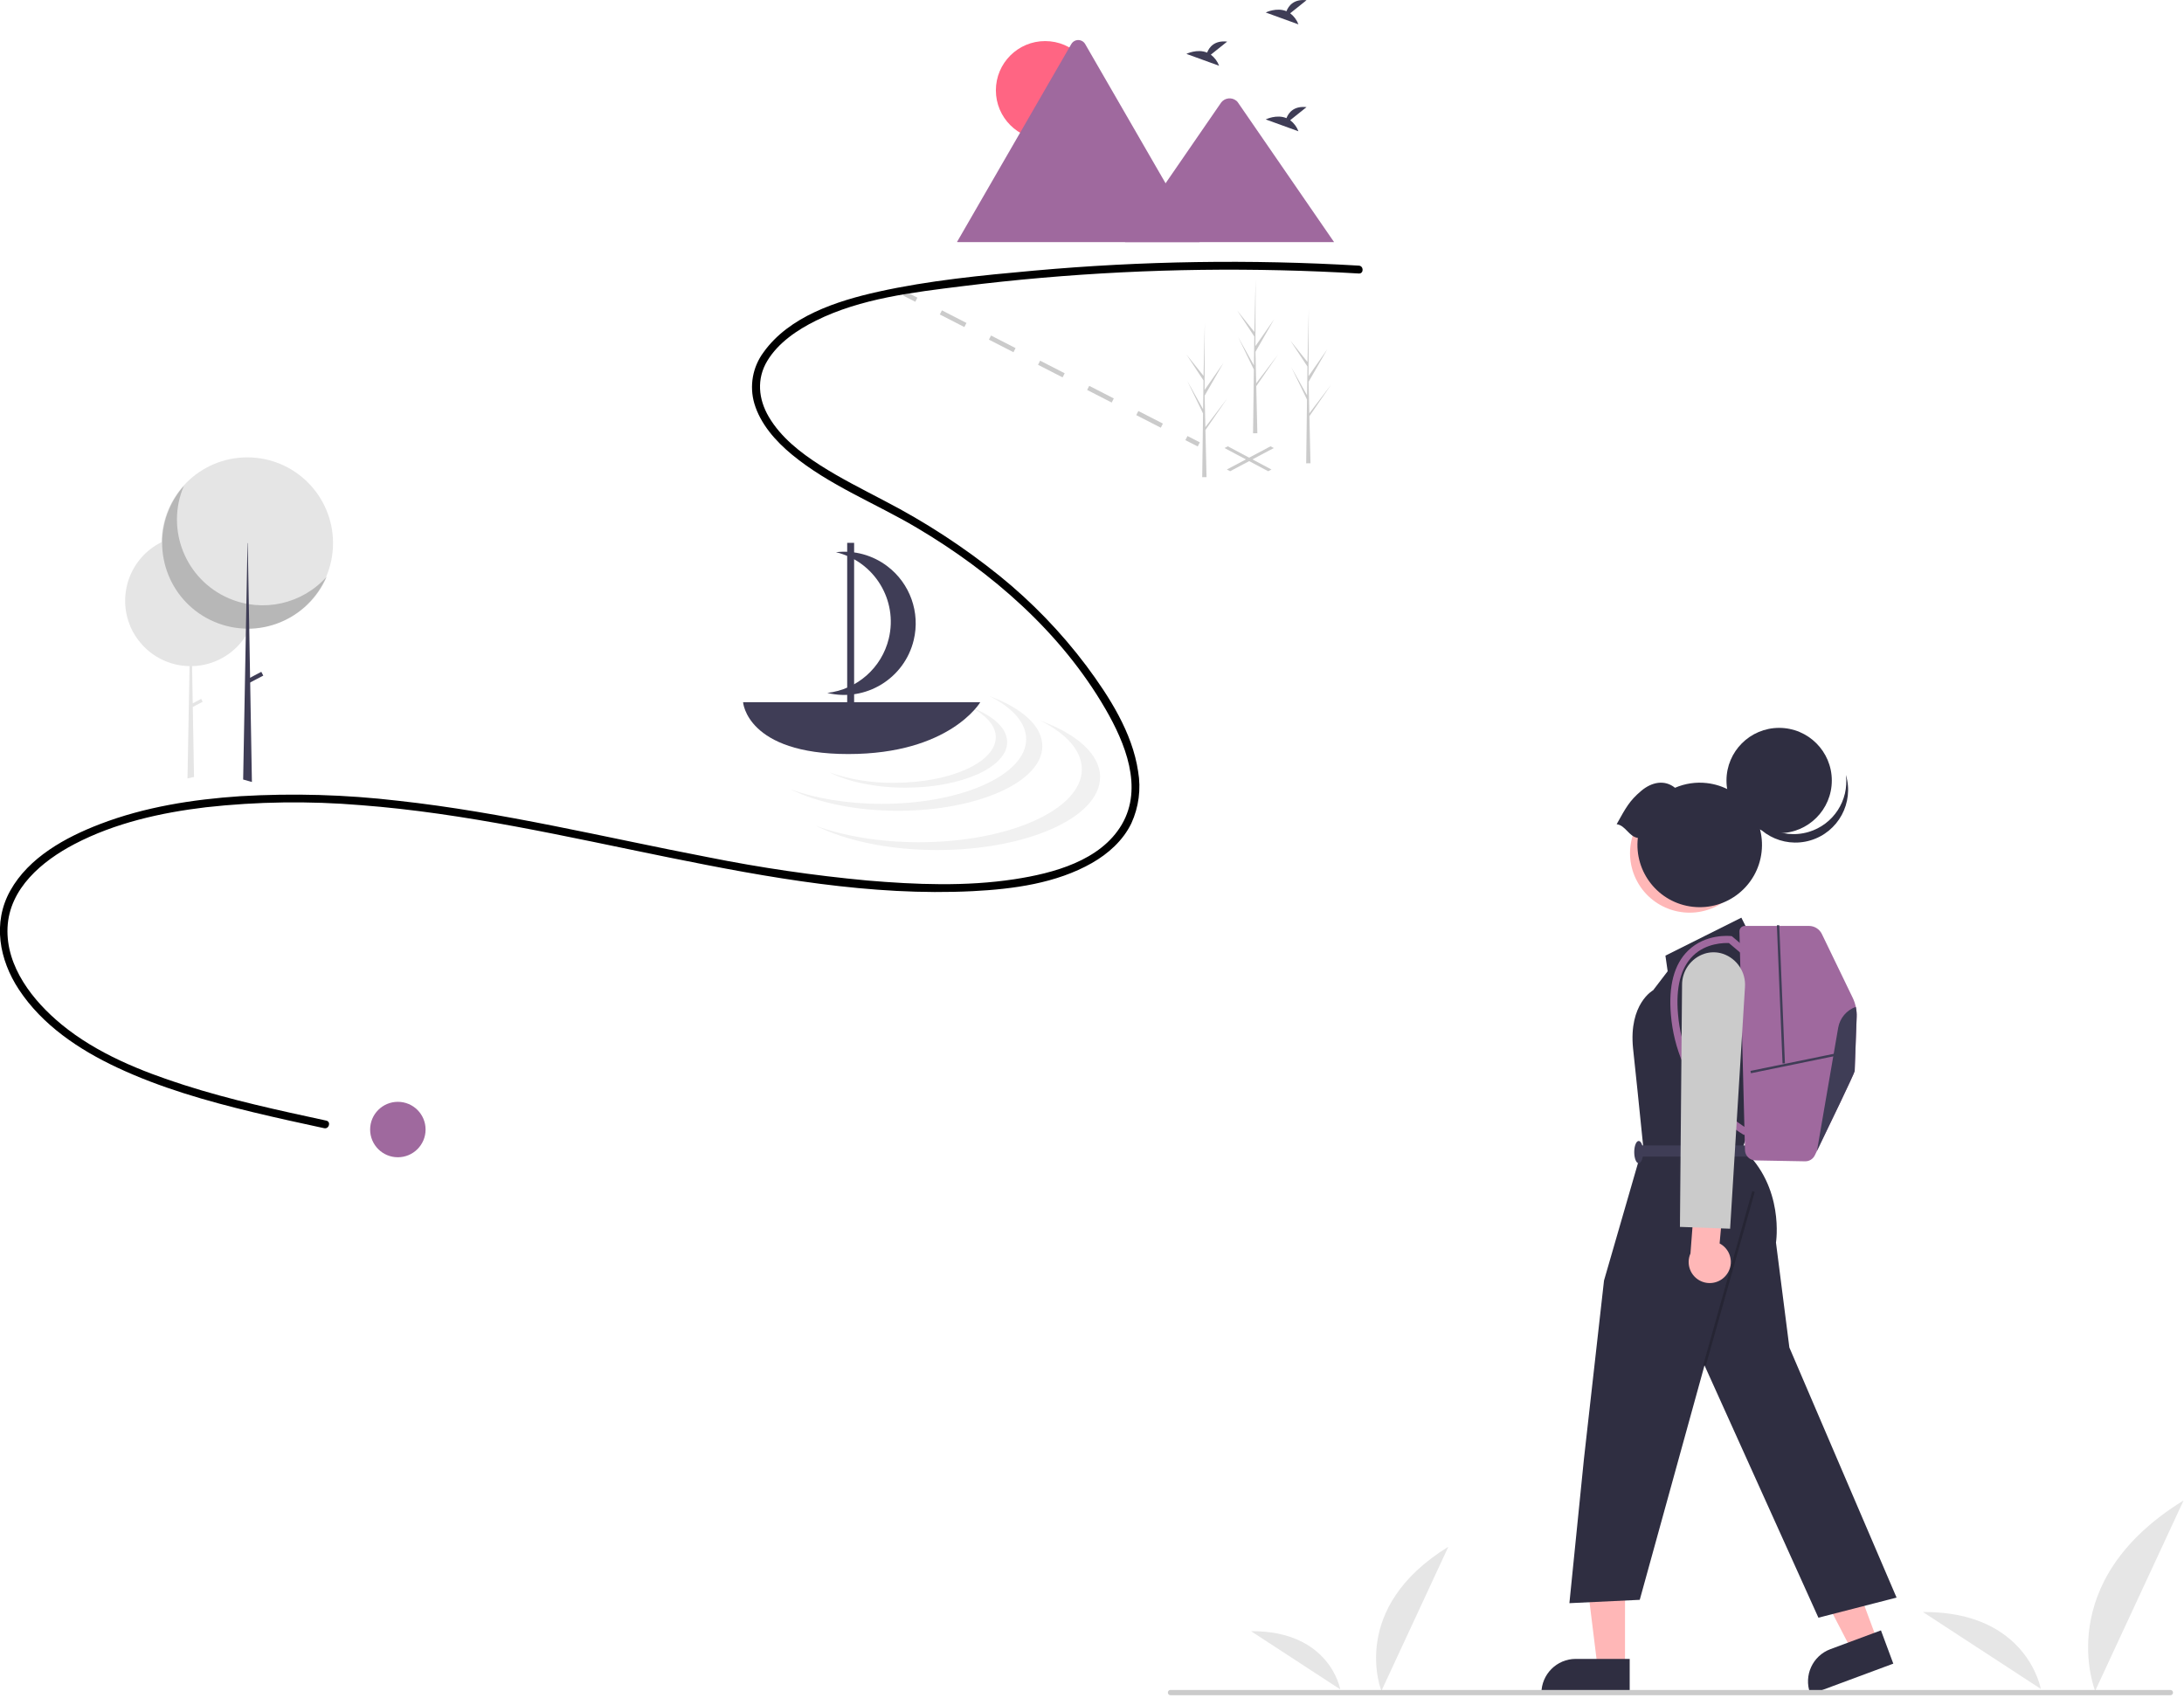 <svg width="921" height="716" xmlns="http://www.w3.org/2000/svg" xmlns:xlink="http://www.w3.org/1999/xlink" overflow="hidden"><defs><clipPath id="clip0"><rect x="0" y="0" width="921" height="716"/></clipPath><clipPath id="clip1"><rect x="0" y="0" width="921" height="715"/></clipPath></defs><g clip-path="url(#clip0)"><g clip-path="url(#clip1)"><path d="M786.211 853.718C786.211 853.718 772.096 818.975 814.439 792.918Z" fill="#E6E6E6" fill-rule="nonzero" fill-opacity="1" transform="matrix(1 0 0 1 -203.66 -140.548)"/><path d="M768.854 853.086C768.854 853.086 764.547 828.323 731.223 828.535Z" fill="#E6E6E6" fill-rule="nonzero" fill-opacity="1" transform="matrix(1 0 0 1 -203.66 -140.548)"/><path d="M1087.2 853.718C1087.2 853.718 1068.56 807.818 1124.49 773.394Z" fill="#E6E6E6" fill-rule="nonzero" fill-opacity="1" transform="matrix(1 0 0 1 -203.66 -140.548)"/><path d="M1064.27 852.882C1064.27 852.882 1058.58 820.167 1014.56 820.448" fill="#E6E6E6" fill-rule="nonzero" fill-opacity="1" transform="matrix(1 0 0 1 -203.66 -140.548)"/><path d="M534.81 198.742 516.394 188.961 517.772 188.228 536.188 198.011 534.81 198.742Z" fill="#CBCBCB" fill-rule="nonzero" fill-opacity="1" transform="matrix(1 0 0 1 0 0.012)"/><path d="M518.746 198.742 517.369 198.011 535.784 188.228 537.162 188.961 518.746 198.742Z" fill="#CBCBCB" fill-rule="nonzero" fill-opacity="1" transform="matrix(1 0 0 1 0 0.012)"/><path d="M586.514 262.766 588.462 262.766 588.462 268.612 586.514 268.612Z" fill="#CBCBCB" fill-rule="nonzero" fill-opacity="1" transform="matrix(0.456 -0.89 0.89 0.456 -120.535 526.793)"/><path d="M693.172 320.94 682.819 315.634 683.706 313.9 694.061 319.206ZM672.464 310.328 662.109 305.022 662.997 303.288 673.352 308.594ZM651.755 299.717 641.4 294.411 642.289 292.676 652.644 297.982ZM631.046 289.105 620.691 283.799 621.58 282.065 631.934 287.371ZM610.336 278.493 599.982 273.187 600.871 271.453 611.225 276.759Z" fill="#CBCBCB" fill-rule="nonzero" fill-opacity="1" transform="matrix(1 0 0 1 -203.66 -140.548)"/><path d="M705.619 323.799 707.568 323.799 707.568 329.644 705.619 329.644Z" fill="#CBCBCB" fill-rule="nonzero" fill-opacity="1" transform="matrix(0.456 -0.89 0.89 0.456 -110.063 665.987)"/><path d="M311.62 393.923C311.62 394.532 311.6 395.136 311.561 395.734 311.34 399.186 310.468 402.565 308.991 405.691 308.979 405.718 308.966 405.743 308.955 405.768 308.886 405.913 308.815 406.058 308.742 406.202 308.304 407.086 307.816 407.946 307.284 408.777 302.339 416.527 293.854 421.301 284.662 421.507L284.936 437.198 288.494 435.324 289.129 436.532 284.962 438.726 285.471 467.868 285.477 468.257 282.727 468.869 282.732 468.479 283.598 421.508C276.24 421.403 269.23 418.353 264.137 413.041 263.963 412.862 263.792 412.676 263.624 412.493L263.605 412.472C261.504 410.181 259.805 407.552 258.579 404.695 258.605 404.726 258.634 404.755 258.661 404.785 252.91 391.338 258.65 375.739 271.746 369.225 271.841 369.178 271.939 369.131 272.034 369.084 284.971 362.852 300.525 367.574 307.814 379.945 307.982 380.228 308.144 380.517 308.3 380.807 310.484 384.833 311.625 389.342 311.62 393.923Z" fill="#E5E5E5" fill-rule="nonzero" fill-opacity="1" transform="matrix(1 0 0 1 -203.66 -140.548)"/><path d="M140.438 229.06C140.438 249.032 124.247 265.223 104.275 265.223 84.303 265.223 68.112 249.032 68.112 229.06 68.112 209.088 84.303 192.897 104.275 192.897 124.247 192.897 140.438 209.088 140.438 229.06Z" fill="#E5E5E5" fill-rule="nonzero" fill-opacity="1" transform="matrix(1 0 0 1 0 0.012)"/><path d="M281.205 345.466C273.353 363.832 281.876 385.085 300.242 392.937 314.532 399.045 331.126 395.343 341.463 383.74 333.612 402.106 312.358 410.631 293.992 402.78 275.625 394.929 267.101 373.677 274.951 355.31 276.49 351.712 278.602 348.387 281.205 345.466Z" fill="#000000" fill-rule="nonzero" fill-opacity="0.2" transform="matrix(1 0 0 1 -203.66 -140.548)"/><path d="M106.231 329.803 102.538 328.767 102.546 328.37 103.653 268.217 103.708 265.217 103.709 265.13 103.903 254.62 104.183 239.387 104.183 239.385 104.373 229.06 104.475 229.06 104.67 240.246 104.923 254.806 105.105 265.137 105.105 265.213 105.113 265.639 105.113 265.641 105.463 285.779 105.5 287.78 106.225 329.402 106.231 329.803Z" fill="#3F3D56" fill-rule="nonzero" fill-opacity="1" transform="matrix(1 0 0 1 0 0.012)"/><path d="M307.817 425.368 314.573 425.368 314.573 427.156 307.817 427.156Z" fill="#3F3D56" fill-rule="nonzero" fill-opacity="1" transform="matrix(0.885 -0.466 0.466 0.885 -366.426 53.499)"/><path d="M776.684 252.584C731.041 249.885 685.259 250.589 639.72 254.69 617.771 256.673 595.472 258.816 573.929 263.604 556.577 267.461 536.437 273.979 525.625 289.16 521.035 295.36 519.609 303.351 521.773 310.757 524.351 319.412 530.763 326.615 537.593 332.257 553.313 345.244 572.816 352.8 590.238 363.117 622.047 381.953 651.158 407.344 669.844 439.596 678.066 453.788 685.888 472.66 676.731 488.299 667.762 503.619 647.739 508.897 631.41 511.386 610.943 514.506 589.861 513.66 569.308 511.913 546.775 509.812 524.37 506.531 502.181 502.081 458.712 493.734 415.64 483.117 371.567 478.289 349.469 475.689 327.184 475.045 304.973 476.363 284.913 477.716 264.682 480.889 245.838 488.122 231.317 493.696 215.838 502.129 207.994 516.192 200.432 529.748 203.382 545.382 211.615 557.89 221.521 572.939 236.968 583.252 253.028 590.789 271.313 599.371 290.872 604.935 310.456 609.665 320.387 612.065 330.373 614.234 340.359 616.392 342.444 616.842 343.333 613.642 341.243 613.19 321.104 608.839 300.906 604.472 281.267 598.173 263.093 592.343 244.495 584.876 229.612 572.635 217.572 562.733 206.124 548.267 206.835 531.821 207.551 515.243 221.461 503.667 235.095 496.542 252.134 487.638 271.492 483.3 290.46 481.034 312.179 478.613 334.083 478.316 355.86 480.144 399.829 483.49 442.815 493.506 485.924 502.242 527.804 510.729 570.991 518.588 613.91 516.411 630.921 515.549 649.148 513.11 664.169 504.524 671.046 500.593 677.247 495.048 680.742 487.833 683.891 480.969 684.887 473.311 683.599 465.87 681.163 449.523 671.453 434.364 661.766 421.343 651.146 407.221 638.828 394.461 625.087 383.35 610.008 371.215 593.75 360.623 576.556 351.735 567.439 346.935 558.191 342.319 549.502 336.758 541.17 331.427 532.951 325.012 527.864 316.358 523.463 308.872 522.656 300.329 527.239 292.737 531.876 285.058 539.862 279.703 547.739 275.789 566.716 266.361 588.778 263.837 609.54 261.251 654.121 255.717 699.048 253.477 743.959 254.548 754.874 254.805 765.783 255.257 776.684 255.904 778.819 256.03 778.811 252.709 776.684 252.584Z" fill="#000000" fill-rule="nonzero" fill-opacity="1" transform="matrix(1 0 0 1 -203.66 -140.548)"/><path d="M747.729 146.152 754.624 140.638C749.267 140.047 747.067 142.968 746.166 145.28 741.981 143.542 737.427 145.82 737.427 145.82L751.221 150.828C750.525 148.968 749.314 147.347 747.729 146.152Z" fill="#3F3D56" fill-rule="nonzero" fill-opacity="1" transform="matrix(1 0 0 1 -203.66 -140.548)"/><path d="M714.269 163.609 721.163 158.095C715.807 157.504 713.607 160.425 712.706 162.737 708.521 161 703.966 163.277 703.966 163.277L717.761 168.285C717.065 166.426 715.854 164.804 714.269 163.609Z" fill="#3F3D56" fill-rule="nonzero" fill-opacity="1" transform="matrix(1 0 0 1 -203.66 -140.548)"/><path d="M747.729 191.251 754.624 185.735C749.267 185.144 747.067 188.066 746.166 190.378 741.981 188.641 737.427 190.917 737.427 190.917L751.221 195.926C750.525 194.067 749.314 192.445 747.729 191.251Z" fill="#3F3D56" fill-rule="nonzero" fill-opacity="1" transform="matrix(1 0 0 1 -203.66 -140.548)"/><path d="M461.511 38.087C461.511 49.56 452.211 58.86 440.738 58.86 429.266 58.86 419.966 49.56 419.966 38.087 419.966 26.615 429.266 17.315 440.738 17.315 452.211 17.315 461.511 26.615 461.511 38.087Z" fill="#FF6583" fill-rule="nonzero" fill-opacity="1" transform="matrix(1 0 0 1 0 0.012)"/><path d="M709.507 242.657 607.603 242.657C607.476 242.659 607.348 242.649 607.223 242.627L655.419 159.15C656.337 157.527 658.394 156.956 660.017 157.874 660.55 158.175 660.991 158.616 661.293 159.15L693.637 215.168 695.187 217.847Z" fill="#9F699E" fill-rule="nonzero" fill-opacity="1" transform="matrix(1 0 0 1 -203.66 -140.548)"/><path d="M766.243 242.658 678.106 242.658 695.185 217.851 696.413 216.063 718.668 183.734C720.216 181.788 723.049 181.466 724.995 183.014 725.122 183.115 725.242 183.221 725.357 183.335 725.473 183.461 725.579 183.594 725.677 183.734Z" fill="#9F699E" fill-rule="nonzero" fill-opacity="1" transform="matrix(1 0 0 1 -203.66 -140.548)"/><path d="M620.856 434.115C630.516 438.943 636.396 445.319 636.396 452.313 636.396 467.378 609.135 479.591 575.507 479.591 560.886 479.591 547.473 477.281 536.977 473.432 548.125 479.005 564.309 482.514 582.327 482.514 615.954 482.514 643.216 470.3 643.216 455.235 643.216 446.719 634.502 439.118 620.856 434.115Z" fill="#F1F1F1" fill-rule="nonzero" fill-opacity="1" transform="matrix(1 0 0 1 -203.66 -140.548)"/><path d="M642.342 444.464C653.24 449.911 659.876 457.106 659.876 464.998 659.876 481.997 629.115 495.777 591.17 495.777 574.672 495.777 559.537 493.171 547.694 488.829 560.273 495.116 578.534 499.075 598.865 499.075 636.81 499.075 667.572 485.295 667.572 468.295 667.572 458.687 657.739 450.108 642.342 444.464Z" fill="#F1F1F1" fill-rule="nonzero" fill-opacity="1" transform="matrix(1 0 0 1 -203.66 -140.548)"/><path d="M612.634 438.673C619.439 442.074 623.582 446.567 623.582 451.494 623.582 462.108 604.376 470.712 580.684 470.712 571.454 470.832 562.272 469.364 553.539 466.373 561.393 470.299 572.794 472.772 585.489 472.772 609.181 472.772 628.386 464.167 628.386 453.553 628.386 447.554 622.248 442.198 612.634 438.673Z" fill="#F1F1F1" fill-rule="nonzero" fill-opacity="1" transform="matrix(1 0 0 1 -203.66 -140.548)"/><path d="M517.019 436.725C517.019 436.725 518.515 458.582 561.38 458.582 604.247 458.582 617.044 436.725 617.044 436.725Z" fill="#3F3D56" fill-rule="nonzero" fill-opacity="1" transform="matrix(1 0 0 1 -203.66 -140.548)"/><path d="M577.863 379.377C571.674 374.676 563.907 372.551 556.188 373.448 572.399 377.357 582.373 393.667 578.465 409.879 575.493 422.209 565.132 431.366 552.531 432.803 568.746 436.717 585.063 426.747 588.976 410.532 591.794 398.861 587.43 386.629 577.863 379.377Z" fill="#3F3D56" fill-rule="nonzero" fill-opacity="1" transform="matrix(1 0 0 1 -203.66 -140.548)"/><path d="M357.262 228.943 360.185 228.943 360.185 298.512 357.262 298.512Z" fill="#3F3D56" fill-rule="nonzero" fill-opacity="1" transform="matrix(1 0 0 1 0 0.012)"/><path d="M755.892 317.813 755.877 317.786 755.838 316.087 764.993 302.793 755.848 314.815 755.816 315.174 755.503 301.586 763.412 287.803 755.48 299.2 755.564 271.049 755.562 270.955 755.56 271.047 755.036 293.233 747.827 284.222 755.011 295.144 754.854 307.299 748.221 295.437 754.83 309.085 754.742 315.844 754.5 334.568 754.482 335.967C755.093 335.971 755.697 335.961 756.296 335.936L755.881 317.952Z" fill="#CBCBCB" fill-rule="nonzero" fill-opacity="1" transform="matrix(1 0 0 1 -203.66 -140.548)"/><path d="M712.053 323.658 712.036 323.632 711.998 321.933 721.154 308.638 712.009 320.66 711.975 321.02 711.662 307.432 719.571 293.649 711.64 305.045 711.723 276.894 711.722 276.8 711.72 276.893 711.195 299.079 703.987 290.067 711.172 300.99 711.014 313.144 704.382 301.283 710.989 314.931 710.902 321.689 710.659 340.413 710.642 341.812C711.253 341.817 711.857 341.806 712.456 341.782L712.041 323.798Z" fill="#CBCBCB" fill-rule="nonzero" fill-opacity="1" transform="matrix(1 0 0 1 -203.66 -140.548)"/><path d="M733.486 305.149 733.47 305.121 733.43 303.422 742.587 290.129 733.441 302.15 733.408 302.509 733.096 288.921 741.004 275.138 733.073 286.534 733.156 258.384 733.156 258.29 733.154 258.382 732.628 280.568 725.421 271.557 732.605 282.48 732.447 294.634 725.815 282.772 732.423 296.421 732.335 303.18 732.092 321.903 732.076 323.302C732.685 323.306 733.291 323.296 733.888 323.271L733.474 305.287Z" fill="#CBCBCB" fill-rule="nonzero" fill-opacity="1" transform="matrix(1 0 0 1 -203.66 -140.548)"/><path d="M179.467 476.396C179.467 482.853 174.232 488.087 167.776 488.087 161.319 488.087 156.085 482.853 156.085 476.396 156.085 469.94 161.319 464.706 167.776 464.706 174.232 464.706 179.467 469.94 179.467 476.396Z" fill="#9F699E" fill-rule="nonzero" fill-opacity="1" transform="matrix(1 0 0 1 0 0.012)"/><path d="M791.785 692.197 780.962 696.218 760.301 656.385 776.275 650.451 791.785 692.197Z" fill="#FFB7B7" fill-rule="nonzero" fill-opacity="1" transform="matrix(1 0 0 1 0 0.012)"/><path d="M1002.07 842.223 967.175 855.189 967.012 854.747C964.225 847.245 968.046 838.905 975.547 836.117L975.548 836.117 996.863 828.198Z" fill="#2F2E41" fill-rule="nonzero" fill-opacity="1" transform="matrix(1 0 0 1 -203.66 -140.548)"/><path d="M685.272 703.437 673.726 703.436 668.234 658.901 685.275 658.902 685.272 703.437Z" fill="#FFB7B7" fill-rule="nonzero" fill-opacity="1" transform="matrix(1 0 0 1 0 0.012)"/><path d="M890.906 855.189 853.677 855.188 853.677 854.716C853.678 846.714 860.165 840.226 868.168 840.226L868.169 840.226 890.906 840.227Z" fill="#2F2E41" fill-rule="nonzero" fill-opacity="1" transform="matrix(1 0 0 1 -203.66 -140.548)"/><path d="M941.765 535.131 937.997 527.596 905.977 543.606 906.919 550.198 900.798 558.204C900.798 558.204 890.438 563.855 892.321 582.69L894.205 600.584 896.56 623.657 880.078 680.635 871.602 755.977 865.481 816.722 895.147 815.309 922.458 716.422 970.489 822.843 1003.45 814.367 958.246 708.889 952.595 664.624C952.595 664.624 956.362 641.08 938.469 625.07L941.293 616.594 941.293 606.149 950.712 556.32Z" fill="#2F2E41" fill-rule="nonzero" fill-opacity="1" transform="matrix(1 0 0 1 -203.66 -140.548)"/><path d="M894.665 679.147 970.99 679.147 970.99 680.254 894.665 680.254Z" fill="#000000" fill-rule="nonzero" fill-opacity="0.2" transform="matrix(0.271 -0.962 0.963 0.271 -178.232 1252.43)"/><path d="M691.045 483.097 737.192 483.097 737.192 487.806 691.045 487.806Z" fill="#3F3D56" fill-rule="nonzero" fill-opacity="1" transform="matrix(1 0 0 1 0 0.012)"/><path d="M692.929 485.922C692.929 488.523 692.085 490.631 691.045 490.631 690.005 490.631 689.162 488.523 689.162 485.922 689.162 483.322 690.005 481.214 691.045 481.214 692.085 481.214 692.929 483.322 692.929 485.922Z" fill="#3F3D56" fill-rule="nonzero" fill-opacity="1" transform="matrix(1 0 0 1 0 0.012)"/><path d="M940.621 500.94C940.621 514.805 929.382 526.044 915.517 526.044 901.652 526.044 890.413 514.805 890.413 500.94 890.413 487.075 901.652 475.836 915.517 475.836 929.382 475.836 940.621 487.075 940.621 500.94Z" fill="#FFB7B7" fill-rule="nonzero" fill-opacity="1" transform="matrix(0.878 -0.48 0.48 0.877 -331.762 359.96)"/><path d="M772.478 329.193C772.478 341.459 762.535 351.402 750.27 351.402 738.005 351.402 728.062 341.459 728.062 329.193 728.062 316.928 738.005 306.985 750.27 306.985 762.535 306.985 772.478 316.928 772.478 329.193Z" fill="#2F2E41" fill-rule="nonzero" fill-opacity="1" transform="matrix(1 0 0 1 0 0.012)"/><path d="M982.084 467.374C985.583 479.13 978.889 491.497 967.133 494.997 955.377 498.496 943.01 491.804 939.51 480.048 939.164 478.881 938.913 477.689 938.761 476.482 942.262 488.238 954.63 494.929 966.386 491.429 976.797 488.327 983.437 478.152 982.084 467.374Z" fill="#2F2E41" fill-rule="nonzero" fill-opacity="1" transform="matrix(1 0 0 1 -203.66 -140.548)"/><path d="M894.347 493.953C892.712 508.362 903.067 521.369 917.476 523.005 931.885 524.641 944.892 514.287 946.527 499.878 948.163 485.469 937.808 472.462 923.399 470.826 918.841 470.308 914.227 470.994 910.016 472.815 905.63 469.278 900.193 470.374 895.772 474.107 890.774 478.328 889.289 481.226 885.412 488.168 889.225 488.703 890.535 493.419 894.347 493.953Z" fill="#2F2E41" fill-rule="nonzero" fill-opacity="1" transform="matrix(1 0 0 1 -203.66 -140.548)"/><path d="M986.624 569.447C986.342 576.887 985.786 591.531 985.786 592.278 985.786 593.066 974.684 616.052 969.888 625.945L969.888 625.95C969.547 626.648 969.241 627.28 968.971 627.836 968.212 629.403 966.612 630.387 964.871 630.354L943.912 629.978C941.519 629.937 939.582 628.017 939.523 625.624L937.185 533.413C937.153 532.155 938.147 531.109 939.405 531.077 939.424 531.076 939.444 531.076 939.463 531.076L966.492 531.076C968.822 531.077 970.946 532.409 971.96 534.506L984.932 561.346C986.149 563.868 986.73 566.649 986.624 569.447Z" fill="#9F699E" fill-rule="nonzero" fill-opacity="1" transform="matrix(1 0 0 1 -203.66 -140.548)"/><path d="M939.159 619.296C933.78 616.037 928.947 611.953 924.837 607.193 915.286 596.451 909.478 582.902 908.285 568.58 907.219 556.325 909.651 547.216 915.512 541.505 922.962 534.245 933.103 535.3 933.532 535.349L933.985 535.401 940.856 541.215 938.912 543.512 932.765 538.31C930.882 538.216 923.2 538.195 917.589 543.685 912.422 548.737 910.302 557.026 911.283 568.32 912.42 581.956 917.936 594.86 927.008 605.104 930.922 609.632 935.511 613.529 940.611 616.66Z" fill="#9F699E" fill-rule="nonzero" fill-opacity="1" transform="matrix(1 0 0 1 -203.66 -140.548)"/><path d="M941.262 588.018 978.649 588.018 978.649 589.021 941.262 589.021Z" fill="#3F3D56" fill-rule="nonzero" fill-opacity="1" transform="matrix(0.98 -0.201 0.201 0.98 -302.446 64.612)"/><path d="M954.21 531.051 955.213 531.051 955.213 589.372 954.21 589.372Z" fill="#3F3D56" fill-rule="nonzero" fill-opacity="1" transform="matrix(0.999 -0.041 0.041 0.999 -225.717 -101.144)"/><path d="M986.624 569.447C986.342 576.887 985.786 591.531 985.786 592.278 985.786 593.066 974.684 616.052 969.888 625.945L978.827 574.038C979.531 569.972 982.371 566.6 986.257 565.214 986.558 566.604 986.681 568.026 986.624 569.447Z" fill="#3F3D56" fill-rule="nonzero" fill-opacity="1" transform="matrix(1 0 0 1 -203.66 -140.548)"/><path d="M931.699 678.231C934.689 674.377 933.99 668.83 930.136 665.84 929.725 665.521 929.287 665.239 928.827 664.997L930.644 644.899 918.7 640.817 916.533 669.235C914.545 673.718 916.568 678.963 921.052 680.95 924.802 682.613 929.205 681.488 931.699 678.231Z" fill="#FFB7B7" fill-rule="nonzero" fill-opacity="1" transform="matrix(1 0 0 1 -203.66 -140.548)"/><path d="M933.259 658.783 912.095 658.016 912.99 555.946C912.959 550.022 916.718 544.743 922.324 542.833 924.879 541.984 927.639 541.982 930.196 542.825 936.16 544.845 939.997 550.65 939.517 556.929Z" fill="#CBCBCB" fill-rule="nonzero" fill-opacity="1" transform="matrix(1 0 0 1 -203.66 -140.548)"/><path d="M1118.94 855.536 697.253 855.536C696.641 855.536 696.146 855.04 696.146 854.429 696.146 853.818 696.641 853.323 697.253 853.323L1118.94 853.323C1119.55 853.323 1120.04 853.818 1120.04 854.429 1120.04 855.04 1119.55 855.536 1118.94 855.536Z" fill="#CBCBCB" fill-rule="nonzero" fill-opacity="1" transform="matrix(1 0 0 1 -203.66 -140.548)"/></g></g></svg>